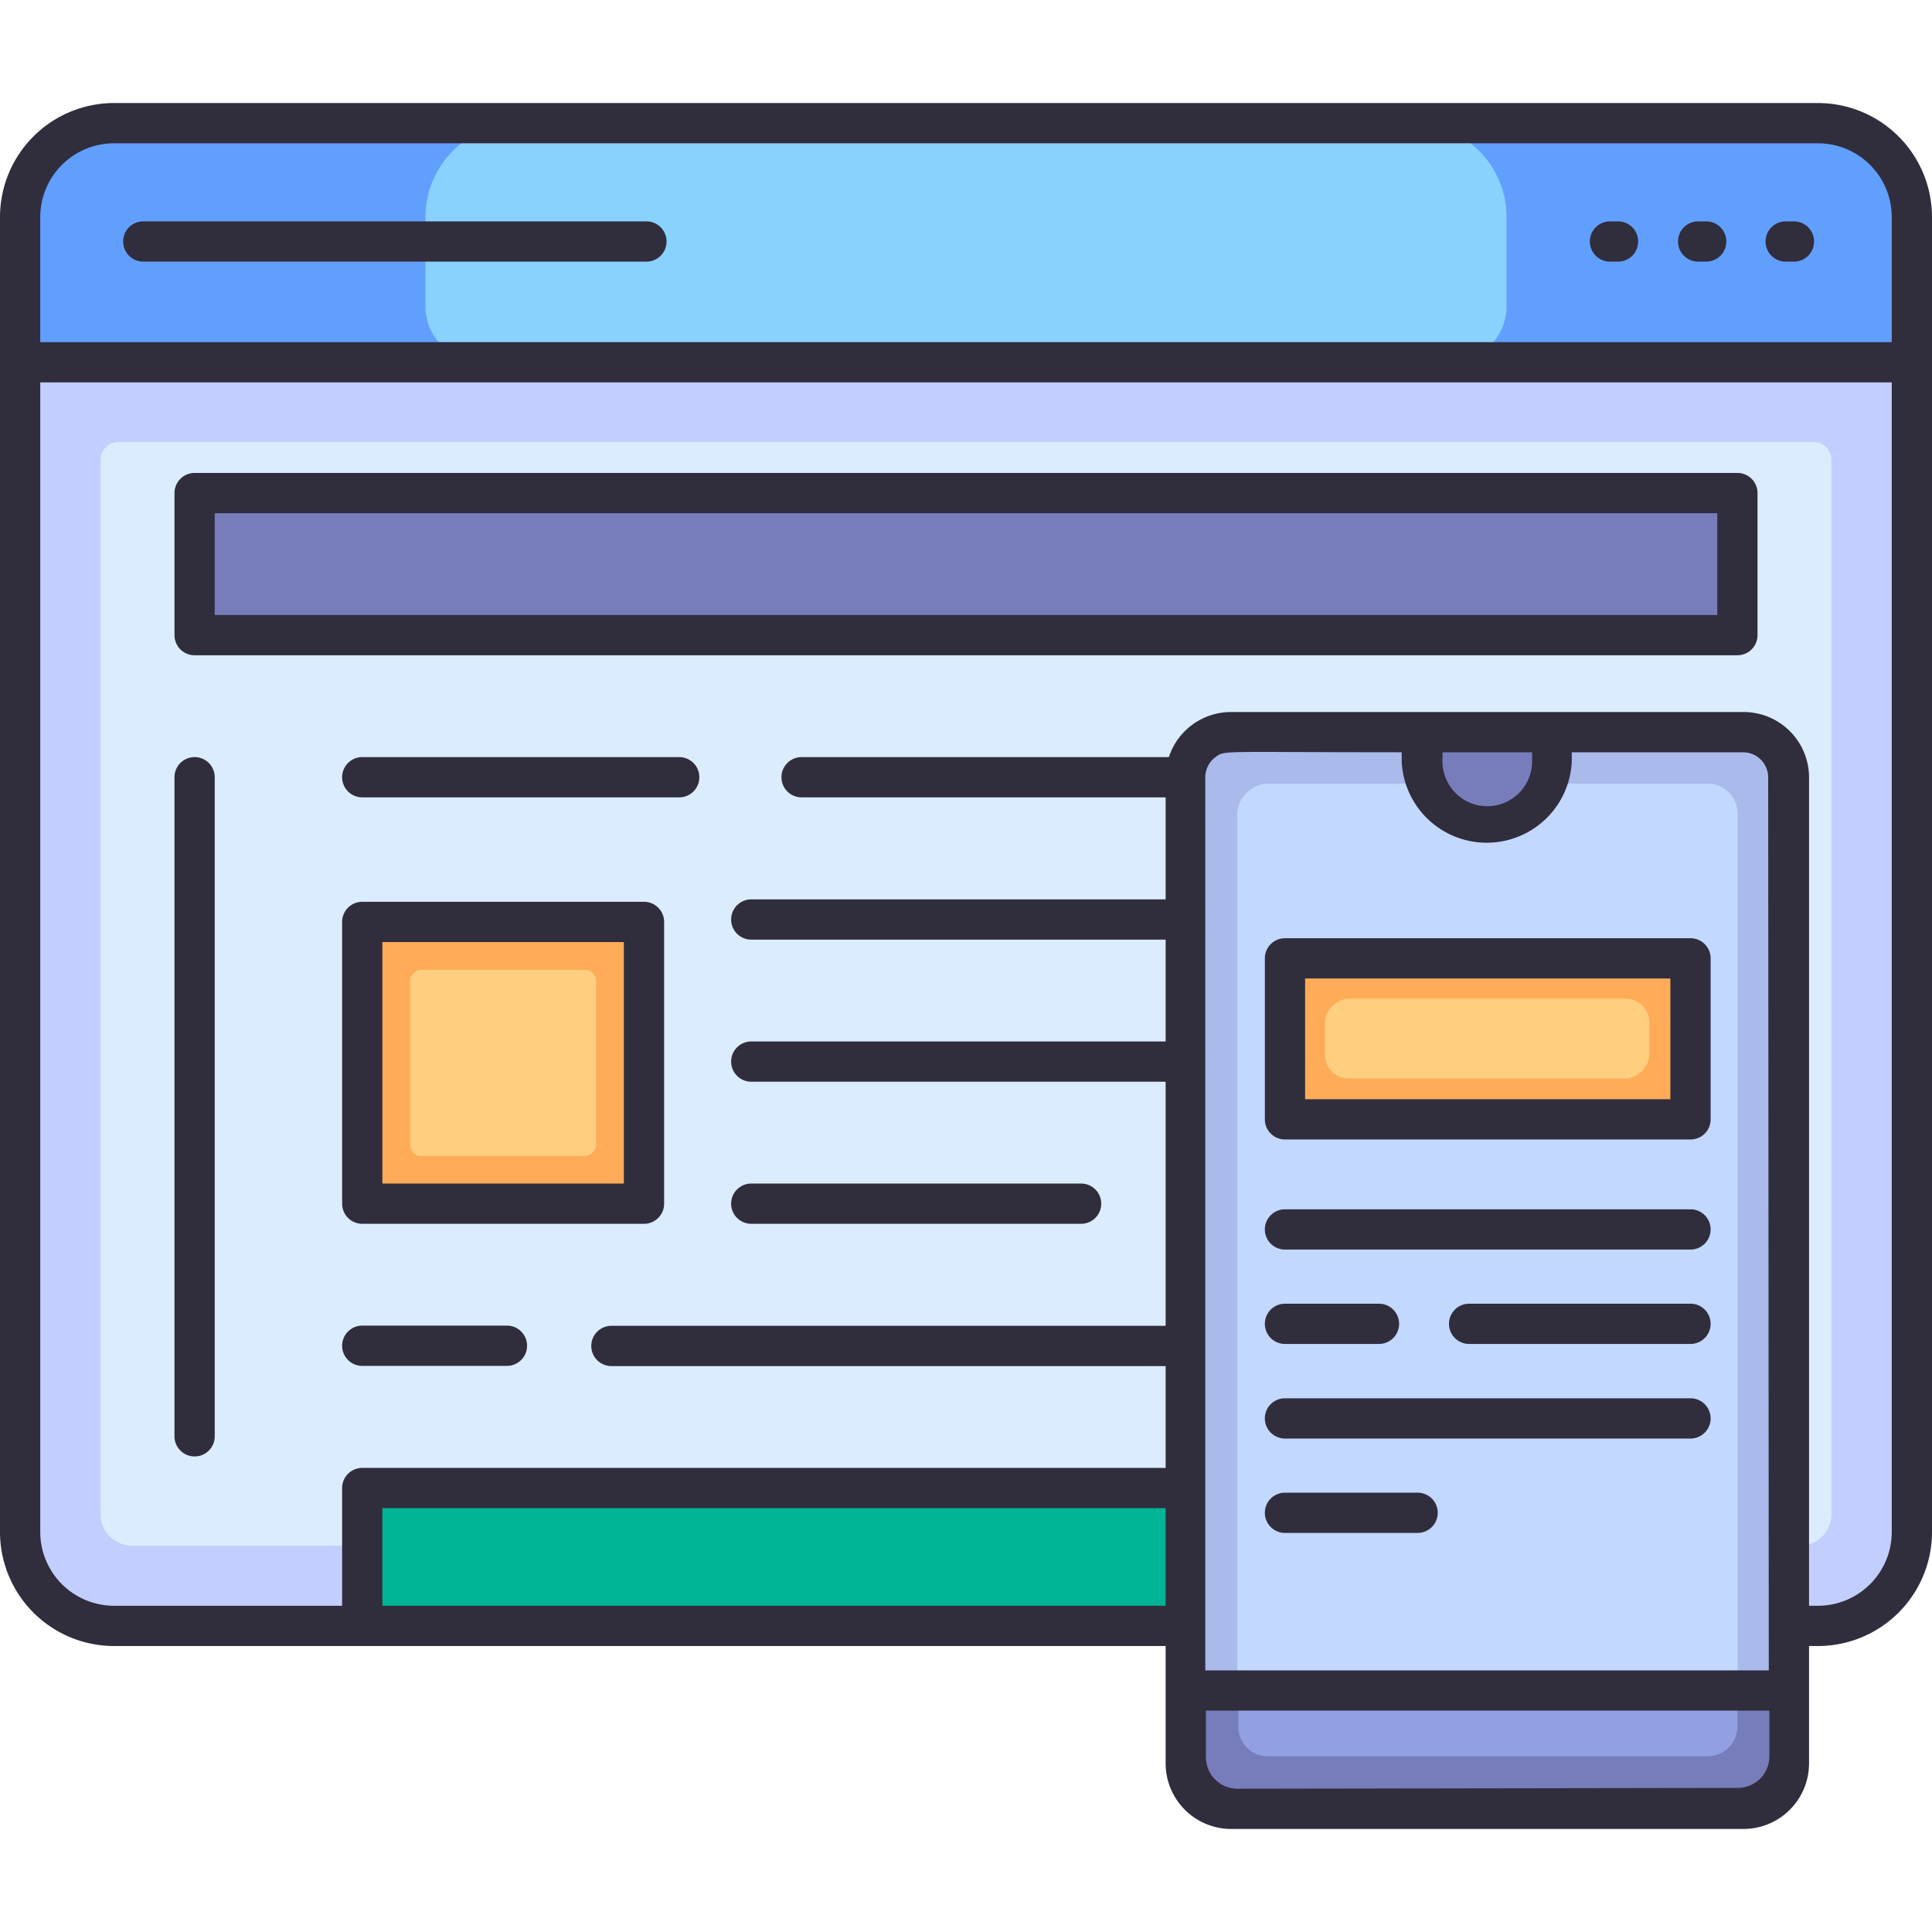 <svg xmlns="http://www.w3.org/2000/svg" viewBox="0 0 96 96"><defs><style>.cls-1{fill:#c2ceff;}.cls-2{fill:#dbecff;}.cls-3{fill:#619fff;}.cls-4{fill:#89d1ff;}.cls-5{fill:#ffab57;}.cls-6{fill:#ffce7f;}.cls-7{fill:#00b496;}.cls-8{fill:#777dba;}.cls-9{fill:#a9baeb;}.cls-10{fill:#c2d8ff;}.cls-11{fill:#90a0e2;}.cls-12{fill:#302d3d;}</style></defs><title>Responsive</title><g id="Responsive"><path class="cls-1" d="M1,18H95a0,0,0,0,1,0,0V76.12a4.67,4.67,0,0,1-4.67,4.67H5.67A4.67,4.67,0,0,1,1,76.12V18A0,0,0,0,1,1,18Z"/><path class="cls-2" d="M21.47,6.38h52.4a1.55,1.55,0,0,1,1.55,1.55v82.9a1.55,1.55,0,0,1-1.55,1.55H21.47a.89.89,0,0,1-.89-.89V7.26A.89.89,0,0,1,21.47,6.38Z" transform="translate(97.38 1.38) rotate(90)"/><path class="cls-3" d="M95,18V10.79a4.66,4.66,0,0,0-4.67-4.66H5.67A4.66,4.66,0,0,0,1,10.79V18Z"/><path class="cls-4" d="M74.86,15.17V10.79a4.66,4.66,0,0,0-4.67-4.66H25.81a4.66,4.66,0,0,0-4.67,4.66v4.38A2.79,2.79,0,0,0,23.92,18H72.08A2.79,2.79,0,0,0,74.86,15.17Z"/><rect class="cls-5" x="18" y="45.81" width="14" height="14" rx="0.95"/><rect class="cls-6" x="20.38" y="48.19" width="9.25" height="9.25" rx="0.55" transform="translate(77.81 27.81) rotate(90)"/><rect class="cls-7" x="18" y="73.94" width="60" height="6.85"/><rect class="cls-8" x="9.67" y="24.5" width="76.67" height="7.06"/><rect class="cls-9" x="58.92" y="36.37" width="29.98" height="53.5" rx="2.25"/><rect class="cls-10" x="49.72" y="50.7" width="48.37" height="24.86" rx="1.48" transform="translate(10.78 137.03) rotate(-90)"/><path class="cls-8" d="M88.89,84v3.27a2.55,2.55,0,0,1-2.56,2.56H61.48a2.55,2.55,0,0,1-2.56-2.56V84Z"/><path class="cls-11" d="M86.33,84v1.79a1.48,1.48,0,0,1-1.48,1.48H63a1.47,1.47,0,0,1-1.47-1.48V84Z"/><path class="cls-8" d="M73.9,41.07a3.22,3.22,0,0,1-3.22-3.22V36.37h6.45v1.48A3.22,3.22,0,0,1,73.9,41.07Z"/><rect class="cls-5" x="63.85" y="47.62" width="20.11" height="7.97" rx="1.14"/><rect class="cls-6" x="71.92" y="43.55" width="3.97" height="16.11" rx="1.17" transform="translate(125.5 -22.3) rotate(90)"/><path class="cls-12" d="M96,10.79a5.67,5.67,0,0,0-5.67-5.67H5.67A5.67,5.67,0,0,0,0,10.79V76.12a5.67,5.67,0,0,0,5.67,5.67H57.92v5.83a3.26,3.26,0,0,0,3.25,3.26H86.64a3.26,3.26,0,0,0,3.25-3.26V81.79h.44A5.67,5.67,0,0,0,96,76.12Zm-94,0A3.67,3.67,0,0,1,5.67,7.12H90.33A3.67,3.67,0,0,1,94,10.79V17H2Zm17,69V74.94H57.92v4.85Zm42.48,9.09a1.57,1.57,0,0,1-1.56-1.57V85h28v2.27a1.57,1.57,0,0,1-1.56,1.57ZM87.89,83h-28V38.62a1.24,1.24,0,0,1,.51-1c.48-.35.11-.24,9.25-.24v.47a4.23,4.23,0,0,0,8.45,0v-.47h8.51a1.25,1.25,0,0,1,1.25,1.24ZM76.13,37.85a2.23,2.23,0,0,1-3.56,1.77,2.27,2.27,0,0,1-.89-2v-.24h4.45ZM94,76.12a3.67,3.67,0,0,1-3.67,3.67h-.44V38.62a3.25,3.25,0,0,0-3.25-3.24H61.17a3.25,3.25,0,0,0-3.09,2.24H39.83a1,1,0,0,0,0,2H57.92v5.07H37.33a1,1,0,0,0,0,2H57.92v5.06H37.33a1,1,0,0,0,0,2H57.92V65.88H30.38a1,1,0,1,0,0,2H57.92v5.06H18a1,1,0,0,0-1,1v5.85H5.67A3.67,3.67,0,0,1,2,76.12V19H94Z"/><path class="cls-12" d="M80.42,11H80a1,1,0,0,0,0,2h.4a1,1,0,0,0,0-2Z"/><path class="cls-12" d="M84.78,11h-.4a1,1,0,0,0,0,2h.4a1,1,0,0,0,0-2Z"/><path class="cls-12" d="M89.14,11h-.41a1,1,0,0,0,0,2h.41a1,1,0,0,0,0-2Z"/><path class="cls-12" d="M32.12,11h-25a1,1,0,0,0,0,2h25a1,1,0,0,0,0-2Z"/><path class="cls-12" d="M37.33,60.81H53.72a1,1,0,0,0,0-2H37.33a1,1,0,0,0,0,2Z"/><path class="cls-12" d="M32,44.81H18a1,1,0,0,0-1,1v14a1,1,0,0,0,1,1H32a1,1,0,0,0,1-1v-14A1,1,0,0,0,32,44.81Zm-1,14H19v-12H31Z"/><path class="cls-12" d="M9.67,32.56H86.33a1,1,0,0,0,1-1V24.5a1,1,0,0,0-1-1H9.67a1,1,0,0,0-1,1v7.06A1,1,0,0,0,9.67,32.56Zm1-7.06H85.33v5.06H10.67Z"/><path class="cls-12" d="M33.75,37.62H18a1,1,0,0,0,0,2H33.75a1,1,0,0,0,0-2Z"/><path class="cls-12" d="M25.19,65.87H18a1,1,0,0,0,0,2h7.19a1,1,0,0,0,0-2Z"/><path class="cls-12" d="M9.67,72.37a1,1,0,0,0,1-1V38.62a1,1,0,0,0-2,0V71.37A1,1,0,0,0,9.67,72.37Z"/><path class="cls-12" d="M84,46.62H63.85a1,1,0,0,0-1,1v8a1,1,0,0,0,1,1H84a1,1,0,0,0,1-1v-8A1,1,0,0,0,84,46.62Zm-1,8H64.85v-6H83Z"/><path class="cls-12" d="M84,60.09H63.85a1,1,0,1,0,0,2H84a1,1,0,1,0,0-2Z"/><path class="cls-12" d="M84,64.78H73a1,1,0,0,0,0,2H84a1,1,0,1,0,0-2Z"/><path class="cls-12" d="M84,69.48H63.85a1,1,0,0,0,0,2H84a1,1,0,0,0,0-2Z"/><path class="cls-12" d="M70.44,74.17H63.85a1,1,0,0,0,0,2h6.59a1,1,0,0,0,0-2Z"/><path class="cls-12" d="M63.85,66.78h4.67a1,1,0,1,0,0-2H63.85a1,1,0,1,0,0,2Z"/></g></svg>